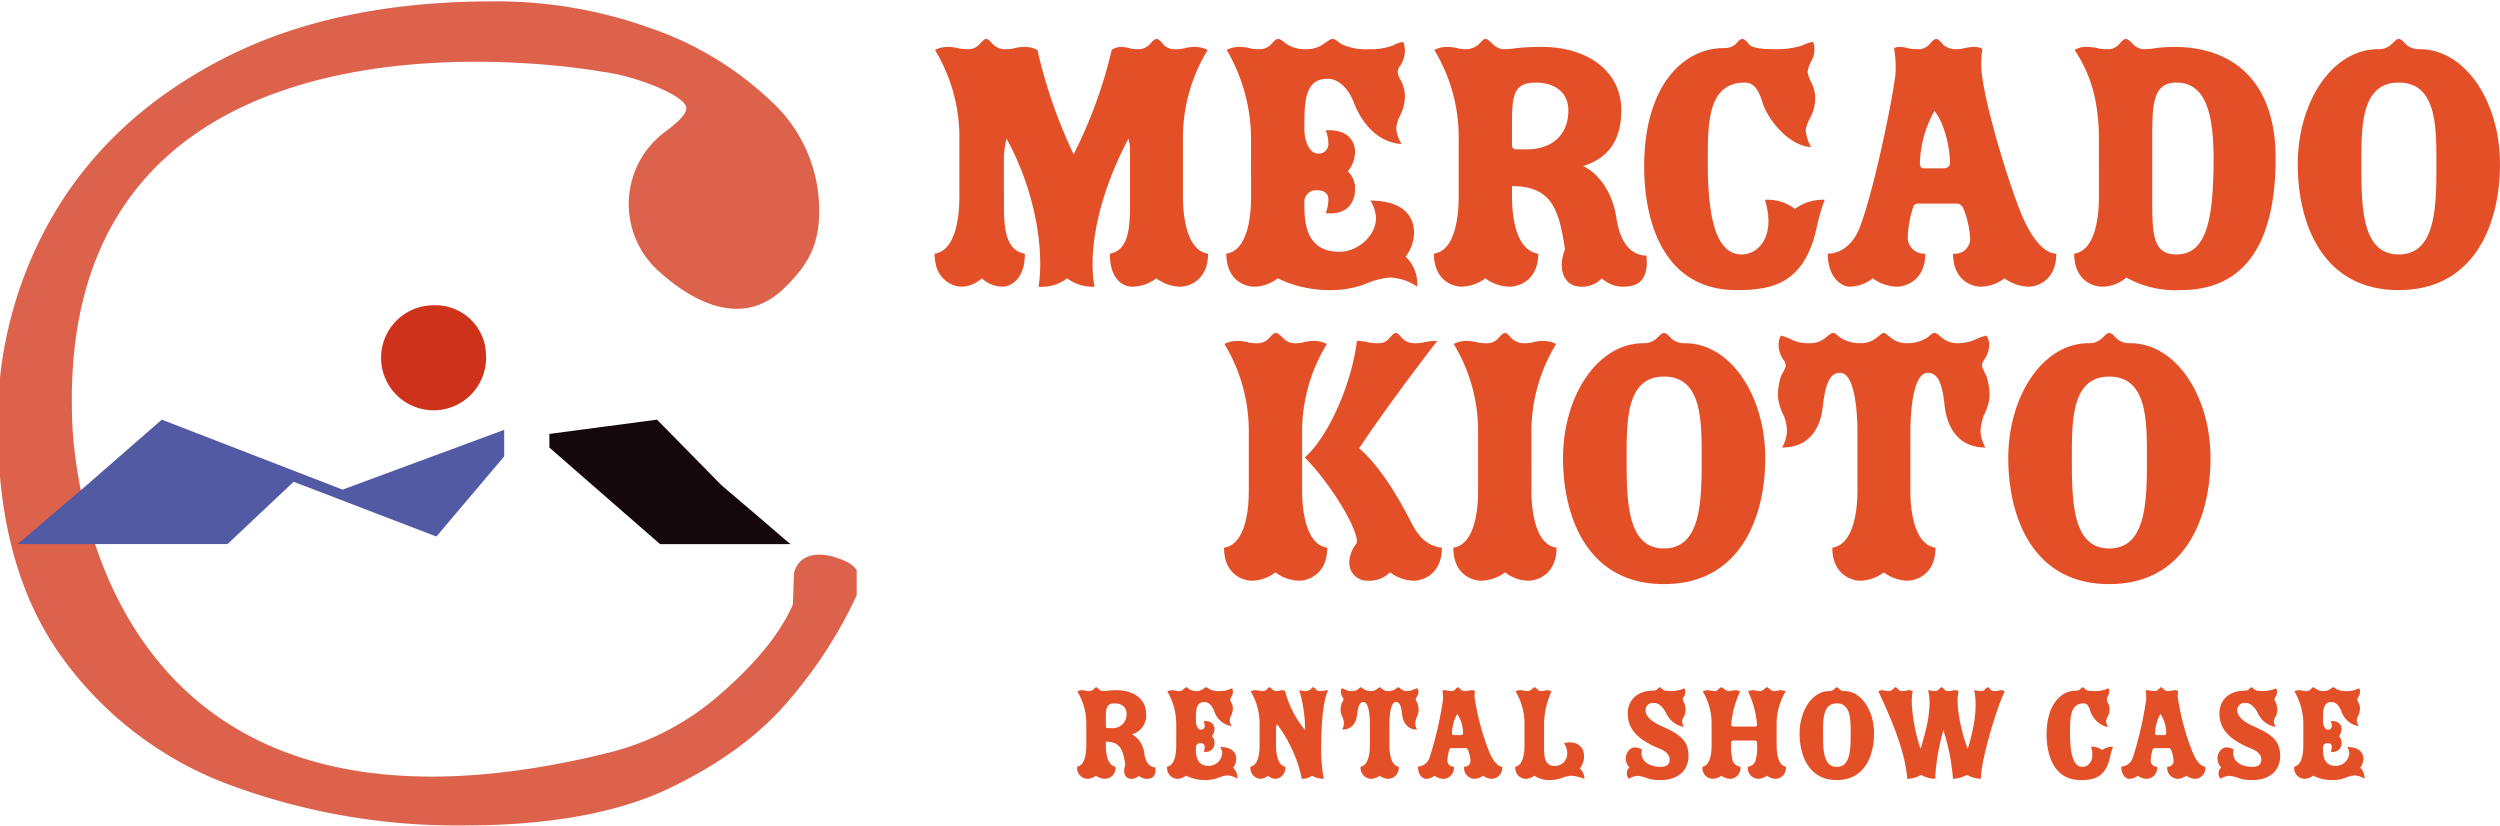 <svg xmlns="http://www.w3.org/2000/svg" xmlns:xlink="http://www.w3.org/1999/xlink" width="321" height="106" viewBox="0 0 321 106"><defs><clipPath id="a"><rect width="110" height="106" transform="translate(0 0)" fill="none"/></clipPath></defs><g transform="translate(-51 -49)"><g transform="translate(50.747 49.158)"><g transform="translate(0.253 -0.158)"><g transform="translate(0 0)" clip-path="url(#a)"><path d="M102.222,73.449c.6-2.478,3.074-2.907,5.734-1.916q3.986,1.278,2.244,4.9a57.729,57.729,0,0,1-8.352,12.986q-5.61,6.816-15.583,11.6t-26.428,4.79a83.993,83.993,0,0,1-29.794-5.11A46.388,46.388,0,0,1,8.228,84.2Q0,72.813,0,54.5A52.369,52.369,0,0,1,7.48,26.825Q14.959,14.48,29.171,7.238T63.577,0A58.37,58.37,0,0,1,84.022,3.513a42.457,42.457,0,0,1,15.457,9.474,18.956,18.956,0,0,1,5.984,13.838c0,3.975-1,6.681-4.612,10.112-6.015,5.719-13.073.4-16.236-2.518a11.566,11.566,0,0,1,1.17-17.752c1.481-1.1,2.623-2.163,2.623-2.962,0-1.56-6.528-4.164-10.758-4.662,0,0-69.614-13.04-68.121,43.86,0,0-.5,60.76,68.891,43.571a33.937,33.937,0,0,0,13.67-6.948c3.745-3.147,8-7.46,10-12.086" transform="translate(-0.282 0.177)" fill="#dc624c"/></g></g><path d="M64.43,242.306,46.1,235.277l-8.486,8H10.652l.532-.43,3.942-3.385,4.386-3.735L29.17,227.3l23.219,8.984,20.75-7.676v3.411" transform="translate(-8.147 -173.575)" fill="#515aa3"/><path d="M300.664,230.884v-1.752l13.82-1.835,8.291,8.434,4.386,3.735,3.942,3.385.531.43H314.873Z" transform="translate(-229.872 -173.575)" fill="#15080c"/><g transform="translate(0.253 -0.158)"><g transform="translate(0 0)" clip-path="url(#a)"><path d="M221.717,171.218A6.742,6.742,0,1,1,215,165a6.482,6.482,0,0,1,6.721,6.214" transform="translate(-159.323 -125.802)" fill="#ce321b"/></g></g></g><path d="M-403-115.109a10.814,10.814,0,0,1,.342-2.679c3.961,7.209,4.793,14.857,4.108,19a5.386,5.386,0,0,0,3.668-1.072,5.476,5.476,0,0,0,3.521,1.072c-.831-4.384.342-11.447,4.353-19a4.982,4.982,0,0,1,.2,1.315v6.771c0,2.825,0,6.235-2.592,6.674,0,3.459,1.858,4.238,2.836,4.238a5.155,5.155,0,0,0,3.13-1.072,5.355,5.355,0,0,0,3.081,1.072c1.076,0,3.57-.779,3.57-4.238-2.934-.438-3.228-5.407-3.228-7.307v-7.307a21.654,21.654,0,0,1,3.179-11.545,3.655,3.655,0,0,0-1.712-.39,5.439,5.439,0,0,0-1.369.195,5.188,5.188,0,0,1-1.272.1,1.961,1.961,0,0,1-1.32-.585c-.293-.341-.587-.731-.88-.731-.342,0-.685.487-.929.731a2.07,2.07,0,0,1-1.32.585,4.4,4.4,0,0,1-1.125-.1,5.363,5.363,0,0,0-1.174-.195,2.146,2.146,0,0,0-1.223.39,59.762,59.762,0,0,1-4.891,13.4,64.438,64.438,0,0,1-4.646-13.4,3.655,3.655,0,0,0-1.712-.39,5.439,5.439,0,0,0-1.369.195,4.781,4.781,0,0,1-1.174.1,2.337,2.337,0,0,1-1.418-.585c-.245-.244-.587-.731-.88-.731-.342,0-.685.487-.929.731a1.934,1.934,0,0,1-1.223.585,6.483,6.483,0,0,1-1.369-.1,5.794,5.794,0,0,0-1.369-.195,3.655,3.655,0,0,0-1.712.39,21.6,21.6,0,0,1,3.13,11.545v7.307c0,1.9-.245,6.868-3.179,7.307,0,3.459,2.445,4.238,3.472,4.238a3.991,3.991,0,0,0,2.592-1.072,3.991,3.991,0,0,0,2.592,1.072c.978,0,2.934-.779,2.934-4.238-2.69-.438-2.69-3.848-2.69-6.674Zm31.739,4.774c0,1.9-.244,6.868-3.179,7.307,0,3.459,2.445,4.238,3.57,4.238a5.091,5.091,0,0,0,3.032-1.072,15.18,15.18,0,0,0,6.5,1.51,12.832,12.832,0,0,0,4.744-.779,9.6,9.6,0,0,1,3.179-.828,6.426,6.426,0,0,1,3.472,1.169,4.746,4.746,0,0,0-1.467-3.848,5.384,5.384,0,0,0,1.076-3.02c0-3.361-3.032-4.189-5.624-4.189a4.353,4.353,0,0,1,.734,2.241c0,2.289-2.347,4.335-4.695,4.335-4.5,0-4.5-4.141-4.5-6.235a1.506,1.506,0,0,1,1.712-1.656c.831,0,1.369.438,1.369,1.12a4.546,4.546,0,0,1-.342,1.8c2.983.341,3.766-1.656,3.766-3.02a2.991,2.991,0,0,0-.929-2.338,3.965,3.965,0,0,0,.929-2.533c0-1.169-.782-2.923-3.766-2.728a4.546,4.546,0,0,1,.342,1.8,1.215,1.215,0,0,1-1.369,1.169c-1.076,0-1.712-1.608-1.712-3.215,0-3.312,0-6.381,2.983-6.381,1.418,0,2.69,1.267,3.374,3.069.587,1.559,2.4,5.066,6.113,5.31a5.063,5.063,0,0,1-.685-2.046,4.674,4.674,0,0,1,.538-1.656,5.818,5.818,0,0,0,.587-2.63,4.542,4.542,0,0,0-.538-1.851,2.556,2.556,0,0,1-.391-1.12,1.527,1.527,0,0,1,.342-.779,3.462,3.462,0,0,0,.587-1.851c0-.585-.147-1.169-.293-1.169a4.168,4.168,0,0,0-1.223.438,7.806,7.806,0,0,1-3.032.487,7.361,7.361,0,0,1-3.668-.682c-.489-.39-.783-.633-1.076-.633-.342,0-.734.39-1.272.731a3.846,3.846,0,0,1-2.25.585,4.321,4.321,0,0,1-2.494-.731c-.391-.341-.685-.585-.978-.585-.342,0-.685.487-.929.731a2.046,2.046,0,0,1-1.418.585,4.781,4.781,0,0,1-1.174-.1,5.794,5.794,0,0,0-1.369-.195,3.655,3.655,0,0,0-1.712.39,22.642,22.642,0,0,1,3.13,11.545Zm33.5-1.364c5.135,0,6.064,3.069,6.8,8.135-.929,2.289-.293,4.774,2.1,4.774a3.485,3.485,0,0,0,2.641-1.072,3.92,3.92,0,0,0,2.739,1.072c1.712,0,3.326-.633,2.983-3.994-1.565,0-3.326-1.12-3.863-4.871-.391-2.679-1.858-5.456-4.255-6.625,2.983-.926,4.891-3.069,4.891-7.161,0-5.066-4.4-8.135-10.172-8.135a29.7,29.7,0,0,0-3.179.146,14.069,14.069,0,0,1-1.761.146,2.114,2.114,0,0,1-1.369-.633c-.342-.292-.636-.682-.929-.682-.342,0-.587.39-.929.731a2.767,2.767,0,0,1-1.418.585,4.781,4.781,0,0,1-1.174-.1,5.794,5.794,0,0,0-1.369-.195,3.655,3.655,0,0,0-1.712.39,21.6,21.6,0,0,1,3.13,11.545v7.307c0,1.9-.245,6.868-3.179,7.307,0,3.459,2.445,4.238,3.57,4.238a5.33,5.33,0,0,0,3.032-1.072,5.384,5.384,0,0,0,3.13,1.072c1.125,0,3.668-.779,3.668-4.238-3.081-.438-3.374-5.407-3.374-7.307Zm.538-4.725a.5.5,0,0,1-.538-.487V-119.1c0-3.946,0-5.894,3.032-5.894,2.494,0,4.206,1.267,4.206,3.6,0,2.923-1.907,4.969-5.331,4.969Zm33.109-12.86c-1.761,0-2.788-.195-3.179-.585-.2-.244-.538-.731-.88-.731s-.685.487-.929.731a2.237,2.237,0,0,1-1.418.438c-5.331,0-10.27,4.92-10.27,15.2,0,7.112,2.494,15.88,11.884,15.88,4.646,0,8.705-.877,10.27-8.038a24.251,24.251,0,0,1,1.027-3.556,5.933,5.933,0,0,0-3.815,1.169,5.8,5.8,0,0,0-3.863-1.169c1.418,4.53-.734,7.015-2.983,7.015-3.326,0-4.353-4.774-4.353-11.886,0-5.066,0-10.181,4.793-10.181.978,0,1.663.682,2.25,2.582.685,2.289,3.521,5.6,6.211,5.7a5.848,5.848,0,0,1-.685-2.143,4.029,4.029,0,0,1,.538-1.51,5.761,5.761,0,0,0,.685-2.289,4.5,4.5,0,0,0-.538-2.436,4.289,4.289,0,0,1-.44-1.267,4.407,4.407,0,0,1,.489-1.413,2.9,2.9,0,0,0,.391-1.461c0-.487-.049-.974-.293-.974a4.168,4.168,0,0,0-1.223.438A11.131,11.131,0,0,1-304.113-129.285Zm23.523,19.826c.342,0,.538.244.734.487a12.041,12.041,0,0,1,.929,4.043,1.962,1.962,0,0,1-2.2,1.9c0,3.459,2.445,4.238,3.57,4.238a5.208,5.208,0,0,0,3.032-1.072,5.479,5.479,0,0,0,3.081,1.072c1.125,0,3.57-.779,3.57-4.238-1.272,0-2.934-1.413-4.45-5.017-1.614-3.848-5.184-15.393-5.184-19.241a15.476,15.476,0,0,1,.147-2.046,2.13,2.13,0,0,0-1.027-.244,6.638,6.638,0,0,0-1.418.195,4.4,4.4,0,0,1-1.125.1,2.479,2.479,0,0,1-1.467-.585c-.2-.244-.587-.731-.88-.731-.342,0-.685.487-.929.731a1.823,1.823,0,0,1-1.223.585,6.716,6.716,0,0,1-1.369-.1,4.543,4.543,0,0,0-1.125-.195,2.035,2.035,0,0,0-.783.146,14.019,14.019,0,0,1,.2,3.069c0,1.461-2.543,14.516-4.548,19.826-.929,2.533-2.69,3.507-4.157,3.507,0,3.215,1.907,4.238,2.788,4.238a4.947,4.947,0,0,0,2.983-1.072,5.479,5.479,0,0,0,3.081,1.072c1.125,0,3.668-.779,3.668-4.238a2.1,2.1,0,0,1-2.25-1.9,13.382,13.382,0,0,1,.685-4.043.607.607,0,0,1,.587-.487Zm-4.255-4.53c-.293,0-.538-.1-.538-.682a14.486,14.486,0,0,1,1.858-6.674c1.272,1.461,2.005,4.725,2.005,6.674,0,.585-.538.682-.929.682Zm22.447,3.653c0,1.9-.245,6.868-3.179,7.307,0,3.459,2.445,4.238,3.57,4.238a4.9,4.9,0,0,0,3.13-1.169,13,13,0,0,0,6.993,1.608c8.852,0,12.177-6.917,12.177-17,0-8.817-4.548-14.224-13.058-14.224a19.423,19.423,0,0,0-2.3.146,9.84,9.84,0,0,1-1.565.146,1.993,1.993,0,0,1-1.369-.633c-.342-.292-.636-.682-.929-.682-.342,0-.685.487-.929.731a1.857,1.857,0,0,1-1.272.585,6.033,6.033,0,0,1-1.32-.1,6.294,6.294,0,0,0-1.467-.195,2.941,2.941,0,0,0-1.614.39c2.347,3.459,3.13,7.209,3.13,11.545Zm6.847-7.307c0-4.335,0-7.356,3.081-7.356,3.57,0,4.793,3.507,4.793,9.743,0,8.379-1.076,12.324-4.793,12.324-3.081,0-3.081-2.728-3.081-7.4Zm31.642,19.29c9.928,0,13.009-8.768,13.009-16.173,0-7.94-4.4-14.76-10.319-14.76a2.412,2.412,0,0,1-1.761-.633c-.293-.292-.587-.682-.929-.682-.293,0-.587.39-.978.731a2.353,2.353,0,0,1-1.663.585c-5.918,0-10.319,6.82-10.319,14.76C-236.869-107.121-233.837-98.352-223.909-98.352Zm0-4.579c-4.793,0-4.793-6.235-4.793-11.788,0-4.725,0-10.278,4.793-10.278,4.842,0,4.842,5.553,4.842,10.278C-219.067-109.166-219.067-102.931-223.909-102.931Zm-140.8,23.041a21.653,21.653,0,0,1,3.179-11.545,3.656,3.656,0,0,0-1.712-.39,5.439,5.439,0,0,0-1.369.195,4.98,4.98,0,0,1-1.223.1,2.007,2.007,0,0,1-1.369-.731c-.293-.244-.587-.585-.88-.585-.342,0-.685.487-.929.731a2.059,2.059,0,0,1-1.272.585,5.815,5.815,0,0,1-1.32-.1,5.793,5.793,0,0,0-1.369-.195,3.655,3.655,0,0,0-1.712.39,21.6,21.6,0,0,1,3.13,11.545v7.307c0,1.9-.245,6.868-3.179,7.307,0,3.459,2.445,4.238,3.57,4.238a5.091,5.091,0,0,0,3.032-1.072,5.208,5.208,0,0,0,3.032,1.072c1.125,0,3.619-.779,3.619-4.238-2.934-.438-3.228-5.407-3.228-7.307Zm.342,3.02c4.059,4.189,7.287,10.23,6.6,11.106a3.976,3.976,0,0,0-.88,2.533,2.285,2.285,0,0,0,2.347,2.192,3.834,3.834,0,0,0,2.885-1.072,5.208,5.208,0,0,0,3.032,1.072c1.125,0,3.619-.779,3.619-4.238-2.543-.292-3.472-2.338-4.353-4.043-1.174-2.241-3.472-6.284-6.26-8.72,2.2-3.361,6.5-9.255,10.026-13.786a6.969,6.969,0,0,0-1.761.195,6.256,6.256,0,0,1-1.32.1,2.164,2.164,0,0,1-1.369-.585c-.293-.292-.587-.731-.88-.731s-.636.487-.88.731a1.725,1.725,0,0,1-1.271.585,6.257,6.257,0,0,1-1.32-.1,6.041,6.041,0,0,0-1.516-.195C-358.349-86.272-361.381-79.452-364.364-76.87Zm29.1-3.02a21.654,21.654,0,0,1,3.179-11.545,3.655,3.655,0,0,0-1.712-.39,5.439,5.439,0,0,0-1.369.195,4.78,4.78,0,0,1-1.174.1,2.337,2.337,0,0,1-1.418-.585c-.245-.244-.587-.731-.88-.731-.342,0-.587.39-.929.731a1.933,1.933,0,0,1-1.223.585,6.256,6.256,0,0,1-1.369-.1,5.794,5.794,0,0,0-1.369-.195,3.655,3.655,0,0,0-1.712.39,21.6,21.6,0,0,1,3.13,11.545v7.307c0,1.9-.244,6.868-3.179,7.307,0,3.459,2.445,4.238,3.57,4.238a5.355,5.355,0,0,0,3.081-1.072,4.947,4.947,0,0,0,2.983,1.072c1.125,0,3.619-.779,3.619-4.238-2.934-.438-3.228-5.407-3.228-7.307Zm17.019,19.29c9.928,0,13.009-8.768,13.009-16.173,0-7.94-4.4-14.76-10.319-14.76a2.412,2.412,0,0,1-1.761-.633c-.293-.292-.587-.682-.929-.682-.293,0-.587.39-.978.731a2.353,2.353,0,0,1-1.663.585c-5.918,0-10.319,6.82-10.319,14.76C-331.207-69.368-328.174-60.6-318.247-60.6Zm0-4.579c-4.793,0-4.793-6.235-4.793-11.788,0-4.725,0-10.278,4.793-10.278,4.842,0,4.842,5.553,4.842,10.278C-313.405-71.414-313.405-65.179-318.247-65.179Zm31.642-14.711c0-1.023,0-7.843,2.25-7.843,1.516,0,1.907,2,2.152,4.287.391,3.264,2.152,5.31,5.233,5.31a4.927,4.927,0,0,1-.636-2.046,7.589,7.589,0,0,1,.391-2,6.685,6.685,0,0,0,.783-2.582,7.973,7.973,0,0,0-.44-2.63,6.2,6.2,0,0,1-.538-1.218,1.426,1.426,0,0,1,.293-.828,3.509,3.509,0,0,0,.636-1.851,2.263,2.263,0,0,0-.342-1.218,6.362,6.362,0,0,0-1.516.536,5.5,5.5,0,0,1-2.2.438,3.091,3.091,0,0,1-2.054-.731c-.44-.39-.685-.585-.929-.585s-.44.195-.831.536a4.546,4.546,0,0,1-2.641.779,3.113,3.113,0,0,1-1.956-.585c-.44-.292-.831-.731-1.076-.731s-.636.438-1.076.731a3.113,3.113,0,0,1-1.956.585,4.654,4.654,0,0,1-2.641-.779c-.391-.341-.587-.536-.831-.536-.2,0-.489.195-.929.585a3,3,0,0,1-2.054.731,4.945,4.945,0,0,1-2.2-.39,7.813,7.813,0,0,0-1.516-.585,2.321,2.321,0,0,0-.293,1.218,3.461,3.461,0,0,0,.587,1.851,1.509,1.509,0,0,1,.342.828,6.745,6.745,0,0,1-.587,1.218,7.972,7.972,0,0,0-.44,2.63,6.685,6.685,0,0,0,.782,2.582,6.023,6.023,0,0,1,.391,2,4.927,4.927,0,0,1-.636,2.046c3.179,0,4.891-2.046,5.233-5.31.293-2.289.685-4.287,2.2-4.287,2.25,0,2.25,6.82,2.25,7.843v7.307c0,1.9-.293,6.868-3.228,7.307,0,3.459,2.494,4.238,3.57,4.238a5.091,5.091,0,0,0,3.032-1.072A5.33,5.33,0,0,0-287-61.038c1.125,0,3.619-.779,3.619-4.238-2.934-.438-3.228-5.407-3.228-7.307Zm25.528,19.29c9.928,0,13.009-8.768,13.009-16.173,0-7.94-4.4-14.76-10.319-14.76a2.412,2.412,0,0,1-1.761-.633c-.293-.292-.587-.682-.929-.682-.293,0-.587.39-.978.731a2.353,2.353,0,0,1-1.663.585c-5.918,0-10.319,6.82-10.319,14.76C-274.037-69.368-271-60.6-261.077-60.6Zm0-4.579c-4.793,0-4.793-6.235-4.793-11.788,0-4.725,0-10.278,4.793-10.278,4.842,0,4.842,5.553,4.842,10.278C-256.235-71.414-256.235-65.179-261.077-65.179Z" transform="translate(582.9 184.6)" fill="#e35028"/><path d="M-79.011-4.77c1.89,0,2.232,1.134,2.5,3.006C-76.851-.918-76.617,0-75.735,0a1.28,1.28,0,0,0,.972-.4,1.44,1.44,0,0,0,1.008.4c.63,0,1.224-.234,1.1-1.476-.576,0-1.224-.414-1.422-1.8a3.224,3.224,0,0,0-1.566-2.448,2.462,2.462,0,0,0,1.8-2.646c0-1.872-1.62-3.006-3.744-3.006a10.886,10.886,0,0,0-1.17.054,5.158,5.158,0,0,1-.648.054.777.777,0,0,1-.5-.234c-.126-.108-.234-.252-.342-.252-.126,0-.216.144-.342.27a1.016,1.016,0,0,1-.522.216,1.753,1.753,0,0,1-.432-.036,2.125,2.125,0,0,0-.5-.072,1.341,1.341,0,0,0-.63.144,8.007,8.007,0,0,1,1.152,4.266v2.7c0,.7-.09,2.538-1.17,2.7A1.379,1.379,0,0,0-81.387,0a1.957,1.957,0,0,0,1.116-.4,1.977,1.977,0,0,0,1.152.4,1.4,1.4,0,0,0,1.35-1.566c-1.134-.162-1.242-2-1.242-2.7Zm.2-1.746a.185.185,0,0,1-.2-.18v-.81c0-1.458,0-2.178,1.116-2.178.918,0,1.548.468,1.548,1.332a1.766,1.766,0,0,1-1.962,1.836Zm8.838,2.25c0,.7-.09,2.538-1.17,2.7A1.379,1.379,0,0,0-69.831,0a1.869,1.869,0,0,0,1.116-.4,5.57,5.57,0,0,0,2.394.558,4.706,4.706,0,0,0,1.746-.288,3.52,3.52,0,0,1,1.17-.306A2.359,2.359,0,0,1-62.127,0a1.757,1.757,0,0,0-.54-1.422,1.994,1.994,0,0,0,.4-1.116c0-1.242-1.116-1.548-2.07-1.548a1.613,1.613,0,0,1,.27.828,1.758,1.758,0,0,1-1.728,1.6c-1.656,0-1.656-1.53-1.656-2.3a.555.555,0,0,1,.63-.612c.306,0,.5.162.5.414a1.686,1.686,0,0,1-.126.666,1.1,1.1,0,0,0,1.386-1.116,1.107,1.107,0,0,0-.342-.864,1.468,1.468,0,0,0,.342-.936c0-.432-.288-1.08-1.386-1.008a1.686,1.686,0,0,1,.126.666.448.448,0,0,1-.5.432c-.4,0-.63-.594-.63-1.188,0-1.224,0-2.358,1.1-2.358.522,0,.99.468,1.242,1.134a2.812,2.812,0,0,0,2.25,1.962,1.876,1.876,0,0,1-.252-.756,1.732,1.732,0,0,1,.2-.612,2.156,2.156,0,0,0,.216-.972,1.684,1.684,0,0,0-.2-.684.947.947,0,0,1-.144-.414.565.565,0,0,1,.126-.288,1.283,1.283,0,0,0,.216-.684c0-.216-.054-.432-.108-.432a1.53,1.53,0,0,0-.45.162,2.863,2.863,0,0,1-1.116.18,2.7,2.7,0,0,1-1.35-.252c-.18-.144-.288-.234-.4-.234-.126,0-.27.144-.468.27a1.411,1.411,0,0,1-.828.216,1.586,1.586,0,0,1-.918-.27c-.144-.126-.252-.216-.36-.216-.126,0-.252.18-.342.27a.752.752,0,0,1-.522.216,1.753,1.753,0,0,1-.432-.036,2.125,2.125,0,0,0-.5-.072,1.341,1.341,0,0,0-.63.144,8.392,8.392,0,0,1,1.152,4.266Zm12.816-2.16a1.356,1.356,0,0,1,.126-.594A17.717,17.717,0,0,1-53.847,0a2.27,2.27,0,0,0,1.314-.4,3.053,3.053,0,0,0,1.512.4,19.562,19.562,0,0,1-.342-3.348c0-1.692.018-6.318.9-8.028a2.631,2.631,0,0,0-.63.072,1.753,1.753,0,0,1-.432.036.776.776,0,0,1-.522-.216c-.09-.09-.216-.27-.342-.27s-.252.18-.342.27a.969.969,0,0,1-.63.216,3.232,3.232,0,0,1-.4-.036c-.126-.018-.27-.054-.414-.072a17.332,17.332,0,0,1,.738,5.094,12.675,12.675,0,0,1-2.556-4.986.7.7,0,0,0-.36-.108,1.82,1.82,0,0,0-.414.072,1.477,1.477,0,0,1-.4.036.853.853,0,0,1-.486-.216c-.09-.09-.216-.27-.342-.27s-.252.144-.342.27a.711.711,0,0,1-.432.216,2.548,2.548,0,0,1-.522-.036,2.125,2.125,0,0,0-.5-.072,1.341,1.341,0,0,0-.63.144,8.007,8.007,0,0,1,1.152,4.266v2.7c0,.7-.09,2.538-1.17,2.7A1.377,1.377,0,0,0-59.157,0,1.466,1.466,0,0,0-58.2-.4a1.466,1.466,0,0,0,.954.4,1.386,1.386,0,0,0,1.278-1.566c-1.08-.162-1.188-2-1.188-2.7Zm14.562-.54c0-.378,0-2.9.828-2.9.558,0,.7.738.792,1.584.144,1.206.792,1.962,1.926,1.962a1.826,1.826,0,0,1-.234-.756,2.814,2.814,0,0,1,.144-.738,2.477,2.477,0,0,0,.288-.954,2.957,2.957,0,0,0-.162-.972,2.3,2.3,0,0,1-.2-.45.528.528,0,0,1,.108-.306,1.3,1.3,0,0,0,.234-.684.839.839,0,0,0-.126-.45,2.335,2.335,0,0,0-.558.2,2.016,2.016,0,0,1-.81.162,1.135,1.135,0,0,1-.756-.27c-.162-.144-.252-.216-.342-.216s-.162.072-.306.2a1.668,1.668,0,0,1-.972.288,1.143,1.143,0,0,1-.72-.216c-.162-.108-.306-.27-.4-.27s-.234.162-.4.27a1.143,1.143,0,0,1-.72.216,1.708,1.708,0,0,1-.972-.288c-.144-.126-.216-.2-.306-.2-.072,0-.18.072-.342.216a1.1,1.1,0,0,1-.756.27,1.814,1.814,0,0,1-.81-.144,2.868,2.868,0,0,0-.558-.216.86.86,0,0,0-.108.45,1.283,1.283,0,0,0,.216.684.559.559,0,0,1,.126.306,2.5,2.5,0,0,1-.216.45,2.957,2.957,0,0,0-.162.972,2.477,2.477,0,0,0,.288.954,2.233,2.233,0,0,1,.144.738,1.826,1.826,0,0,1-.234.756c1.17,0,1.8-.756,1.926-1.962.108-.846.252-1.584.81-1.584.828,0,.828,2.52.828,2.9v2.7c0,.7-.108,2.538-1.188,2.7A1.389,1.389,0,0,0-44.973,0a1.869,1.869,0,0,0,1.116-.4,1.957,1.957,0,0,0,1.116.4,1.39,1.39,0,0,0,1.332-1.566c-1.08-.162-1.188-2-1.188-2.7Zm9.792,3.024c.126,0,.2.09.27.18a4.464,4.464,0,0,1,.342,1.494.723.723,0,0,1-.81.7A1.379,1.379,0,0,0-31.689,0a1.912,1.912,0,0,0,1.116-.4,2.012,2.012,0,0,0,1.134.4,1.379,1.379,0,0,0,1.314-1.566c-.468,0-1.08-.522-1.638-1.854a31.587,31.587,0,0,1-1.908-7.11,5.74,5.74,0,0,1,.054-.756.782.782,0,0,0-.378-.09,2.434,2.434,0,0,0-.522.072,1.612,1.612,0,0,1-.414.036.911.911,0,0,1-.54-.216c-.072-.09-.216-.27-.324-.27-.126,0-.252.18-.342.27a.67.67,0,0,1-.45.216,2.462,2.462,0,0,1-.5-.036,1.666,1.666,0,0,0-.414-.072.746.746,0,0,0-.288.054,5.2,5.2,0,0,1,.072,1.134A45.706,45.706,0,0,1-37.4-2.862a1.712,1.712,0,0,1-1.53,1.3c0,1.188.7,1.566,1.026,1.566a1.817,1.817,0,0,0,1.1-.4,2.012,2.012,0,0,0,1.134.4,1.4,1.4,0,0,0,1.35-1.566.773.773,0,0,1-.828-.7,4.962,4.962,0,0,1,.252-1.494.224.224,0,0,1,.216-.18Zm-1.566-1.674c-.108,0-.2-.036-.2-.252a5.369,5.369,0,0,1,.684-2.466,4.511,4.511,0,0,1,.738,2.466c0,.216-.2.252-.342.252Zm11.628-1.35a10.406,10.406,0,0,1,.954-4.266,1.105,1.105,0,0,0-.54-.144,1.531,1.531,0,0,0-.4.072,1.612,1.612,0,0,1-.414.036.783.783,0,0,1-.5-.27c-.126-.108-.234-.216-.342-.216-.126,0-.252.18-.342.27a.906.906,0,0,1-.522.216,1.753,1.753,0,0,1-.432-.036,2.125,2.125,0,0,0-.5-.072,1.341,1.341,0,0,0-.63.144,8.007,8.007,0,0,1,1.152,4.266v2.7c0,.7-.09,2.538-1.17,2.7A1.379,1.379,0,0,0-25.119,0a1.966,1.966,0,0,0,1.134-.4,3.313,3.313,0,0,0,2.016.558,4.793,4.793,0,0,0,1.4-.216A3.9,3.9,0,0,1-19.179-.4a7.116,7.116,0,0,1,1.62.4,1.793,1.793,0,0,0-.594-1.332,2.475,2.475,0,0,0,.54-1.6c0-1.422-1.278-2.016-2.574-1.638a2.168,2.168,0,0,1,.414,1.224,1.574,1.574,0,0,1-1.6,1.692c-1.368,0-1.368-1.3-1.368-2.61ZM-7.749.162C-5.661.162-4.2-.972-4.2-2.952c0-1.962-1.1-2.772-3.438-3.8-1.314-.594-2.07-1.278-2.07-2.016a.924.924,0,0,1,1.044-.972c.612,0,1.134.4,1.6,1.332a3.1,3.1,0,0,0,2.3,1.746,1.392,1.392,0,0,1-.252-.72.835.835,0,0,1,.144-.45,2.056,2.056,0,0,0,.306-.936,2.531,2.531,0,0,0-.18-.972,4.347,4.347,0,0,1-.2-.45.559.559,0,0,1,.126-.306,1.283,1.283,0,0,0,.216-.684.564.564,0,0,0-.144-.432,4.256,4.256,0,0,1-1.566.342c-.666,0-.99-.036-1.206-.216-.144-.126-.252-.27-.36-.27-.126,0-.252.18-.342.27a.787.787,0,0,1-.522.162C-10.7-11.322-12-10.152-12-8.388c0,2.052,1.368,3.4,4.014,4.482.738.288,1.368.72,1.368,1.458,0,.666-.5.918-1.17.918-1.494,0-2.754-.828-2.376-2.232a1.849,1.849,0,0,0-.954-.27c-.612,0-1.134.738-1.134,1.386a1.669,1.669,0,0,0,.468,1.188A1.029,1.029,0,0,0-11.853,0a2.173,2.173,0,0,1,1.134-.378,4.238,4.238,0,0,1,1.08.252A5.172,5.172,0,0,0-7.749.162ZM4.311-4.914a.267.267,0,0,1,.288.252A6.812,6.812,0,0,1,4.4-2.3a1.156,1.156,0,0,1-.972.738A1.379,1.379,0,0,0,4.743,0,2.012,2.012,0,0,0,5.877-.4a1.817,1.817,0,0,0,1.1.4A1.39,1.39,0,0,0,8.307-1.566c-1.08-.162-1.188-2-1.188-2.7v-2.7a8.025,8.025,0,0,1,1.17-4.266,1.364,1.364,0,0,0-.648-.144,1.971,1.971,0,0,0-.486.072,1.753,1.753,0,0,1-.432.036.8.8,0,0,1-.486-.252c-.144-.108-.252-.234-.36-.234-.126,0-.234.144-.36.252a.931.931,0,0,1-.5.234A1.612,1.612,0,0,1,4.6-11.3a2.125,2.125,0,0,0-.5-.072,1.364,1.364,0,0,0-.648.144A12.284,12.284,0,0,1,4.6-7a.25.25,0,0,1-.288.288H1.593c-.2,0-.306-.09-.306-.288a12.284,12.284,0,0,1,1.152-4.23,1.341,1.341,0,0,0-.63-.144,2,2,0,0,0-.5.072,1.753,1.753,0,0,1-.432.036,1.17,1.17,0,0,1-.54-.306c-.09-.072-.2-.18-.306-.18a.608.608,0,0,0-.342.216c-.144.126-.306.27-.432.27a2.737,2.737,0,0,1-.5-.036,2.125,2.125,0,0,0-.5-.072,1.341,1.341,0,0,0-.63.144A8.007,8.007,0,0,1-1.233-6.966v2.7c0,.7-.09,2.538-1.17,2.7A1.379,1.379,0,0,0-1.089,0,1.869,1.869,0,0,0,.027-.4,1.912,1.912,0,0,0,1.143,0,1.39,1.39,0,0,0,2.475-1.566a1.157,1.157,0,0,1-.99-.738,7.318,7.318,0,0,1-.2-2.358.285.285,0,0,1,.306-.252ZM14.841.162c3.654,0,4.788-3.24,4.788-5.976,0-2.934-1.62-5.454-3.8-5.454a.886.886,0,0,1-.648-.234c-.108-.108-.216-.252-.342-.252-.108,0-.216.144-.36.27a.864.864,0,0,1-.612.216c-2.178,0-3.8,2.52-3.8,5.454C10.071-3.078,11.187.162,14.841.162Zm0-1.692c-1.764,0-1.764-2.3-1.764-4.356,0-1.746,0-3.8,1.764-3.8,1.782,0,1.782,2.052,1.782,3.8C16.623-3.834,16.623-1.53,14.841-1.53ZM25.6-3.834c-.792-2.286-1.386-5.886-1.008-7.4a.724.724,0,0,0-.468-.144,1.807,1.807,0,0,0-.432.072,2.548,2.548,0,0,1-.522.036.628.628,0,0,1-.432-.216c-.09-.09-.216-.27-.342-.27s-.252.18-.342.27a.858.858,0,0,1-.522.216A1.753,1.753,0,0,1,21.1-11.3a1.971,1.971,0,0,0-.486-.072.659.659,0,0,0-.432.144c1.53,3.24,3.456,7.65,3.708,11.232a3.878,3.878,0,0,0,1.782-.5,4.028,4.028,0,0,0,1.8.5,27.335,27.335,0,0,1,1.062-6.246A27.658,27.658,0,0,1,29.763,0a4.328,4.328,0,0,0,1.8-.5,4.165,4.165,0,0,0,1.782.5c0-2.394,2-9.036,3.06-11.232a.675.675,0,0,0-.45-.144,1.81,1.81,0,0,0-.45.072,2.462,2.462,0,0,1-.522.036.711.711,0,0,1-.432-.216c-.072-.09-.216-.27-.342-.27s-.252.18-.342.27a.625.625,0,0,1-.414.216,2.636,2.636,0,0,1-.54-.036,1.547,1.547,0,0,0-.432-.072c.522,2.3-.144,5.346-.828,7.542-.864-2.3-1.6-5.778-1.17-7.4a.724.724,0,0,0-.468-.144,1.807,1.807,0,0,0-.432.072,2.548,2.548,0,0,1-.522.036.628.628,0,0,1-.432-.216c-.09-.09-.216-.27-.342-.27s-.252.18-.342.27a.628.628,0,0,1-.432.216,2.548,2.548,0,0,1-.522-.036,1.807,1.807,0,0,0-.432-.072C27.171-9.162,26.217-5.886,25.6-3.834Zm22.32-7.434c-.648,0-1.026-.072-1.17-.216-.072-.09-.2-.27-.324-.27s-.252.18-.342.27a.821.821,0,0,1-.522.162c-1.962,0-3.78,1.818-3.78,5.616,0,2.628.918,5.868,4.374,5.868,1.71,0,3.2-.324,3.78-2.97a8.988,8.988,0,0,1,.378-1.314,2.178,2.178,0,0,0-1.4.432,2.128,2.128,0,0,0-1.422-.432c.522,1.674-.27,2.592-1.1,2.592-1.224,0-1.6-1.764-1.6-4.392,0-1.872,0-3.762,1.764-3.762.36,0,.612.252.828.954a3.144,3.144,0,0,0,2.286,2.106,2.167,2.167,0,0,1-.252-.792,1.493,1.493,0,0,1,.2-.558,2.135,2.135,0,0,0,.252-.846,1.666,1.666,0,0,0-.2-.9,1.589,1.589,0,0,1-.162-.468,1.633,1.633,0,0,1,.18-.522,1.074,1.074,0,0,0,.144-.54c0-.18-.018-.36-.108-.36a1.53,1.53,0,0,0-.45.162A4.082,4.082,0,0,1,47.925-11.268Zm9.558,7.326c.126,0,.2.09.27.18a4.464,4.464,0,0,1,.342,1.494.723.723,0,0,1-.81.7A1.379,1.379,0,0,0,58.6,0a1.912,1.912,0,0,0,1.116-.4,2.012,2.012,0,0,0,1.134.4,1.379,1.379,0,0,0,1.314-1.566c-.468,0-1.08-.522-1.638-1.854a31.587,31.587,0,0,1-1.908-7.11,5.74,5.74,0,0,1,.054-.756.782.782,0,0,0-.378-.09,2.434,2.434,0,0,0-.522.072,1.612,1.612,0,0,1-.414.036.911.911,0,0,1-.54-.216c-.072-.09-.216-.27-.324-.27-.126,0-.252.18-.342.27a.67.67,0,0,1-.45.216,2.462,2.462,0,0,1-.5-.036,1.666,1.666,0,0,0-.414-.072.746.746,0,0,0-.288.054,5.2,5.2,0,0,1,.072,1.134,45.706,45.706,0,0,1-1.674,7.326,1.712,1.712,0,0,1-1.53,1.3c0,1.188.7,1.566,1.026,1.566a1.817,1.817,0,0,0,1.1-.4,2.012,2.012,0,0,0,1.134.4,1.4,1.4,0,0,0,1.35-1.566.773.773,0,0,1-.828-.7,4.962,4.962,0,0,1,.252-1.494.224.224,0,0,1,.216-.18ZM55.917-5.616c-.108,0-.2-.036-.2-.252A5.369,5.369,0,0,1,56.4-8.334a4.511,4.511,0,0,1,.738,2.466c0,.216-.2.252-.342.252ZM68.229.162c2.088,0,3.546-1.134,3.546-3.114,0-1.962-1.1-2.772-3.438-3.8-1.314-.594-2.07-1.278-2.07-2.016a.924.924,0,0,1,1.044-.972c.612,0,1.134.4,1.6,1.332a3.1,3.1,0,0,0,2.3,1.746,1.392,1.392,0,0,1-.252-.72.835.835,0,0,1,.144-.45,2.056,2.056,0,0,0,.306-.936,2.531,2.531,0,0,0-.18-.972,4.346,4.346,0,0,1-.2-.45.559.559,0,0,1,.126-.306,1.283,1.283,0,0,0,.216-.684.564.564,0,0,0-.144-.432,4.256,4.256,0,0,1-1.566.342c-.666,0-.99-.036-1.206-.216-.144-.126-.252-.27-.36-.27-.126,0-.252.18-.342.27a.787.787,0,0,1-.522.162c-1.962,0-3.258,1.17-3.258,2.934,0,2.052,1.368,3.4,4.014,4.482.738.288,1.368.72,1.368,1.458,0,.666-.5.918-1.17.918-1.494,0-2.754-.828-2.376-2.232a1.849,1.849,0,0,0-.954-.27c-.612,0-1.134.738-1.134,1.386A1.669,1.669,0,0,0,64.2-1.458,1.029,1.029,0,0,0,64.125,0a2.173,2.173,0,0,1,1.134-.378,4.238,4.238,0,0,1,1.08.252A5.172,5.172,0,0,0,68.229.162Zm6.516-4.428c0,.7-.09,2.538-1.17,2.7A1.379,1.379,0,0,0,74.889,0,1.869,1.869,0,0,0,76-.4,5.57,5.57,0,0,0,78.4.162a4.706,4.706,0,0,0,1.746-.288,3.52,3.52,0,0,1,1.17-.306A2.359,2.359,0,0,1,82.593,0a1.757,1.757,0,0,0-.54-1.422,1.994,1.994,0,0,0,.4-1.116c0-1.242-1.116-1.548-2.07-1.548a1.613,1.613,0,0,1,.27.828,1.758,1.758,0,0,1-1.728,1.6c-1.656,0-1.656-1.53-1.656-2.3a.555.555,0,0,1,.63-.612c.306,0,.5.162.5.414a1.686,1.686,0,0,1-.126.666,1.1,1.1,0,0,0,1.386-1.116,1.107,1.107,0,0,0-.342-.864,1.468,1.468,0,0,0,.342-.936c0-.432-.288-1.08-1.386-1.008a1.686,1.686,0,0,1,.126.666.448.448,0,0,1-.5.432c-.4,0-.63-.594-.63-1.188,0-1.224,0-2.358,1.1-2.358.522,0,.99.468,1.242,1.134a2.812,2.812,0,0,0,2.25,1.962,1.876,1.876,0,0,1-.252-.756,1.732,1.732,0,0,1,.2-.612,2.156,2.156,0,0,0,.216-.972,1.684,1.684,0,0,0-.2-.684.947.947,0,0,1-.144-.414.565.565,0,0,1,.126-.288,1.283,1.283,0,0,0,.216-.684c0-.216-.054-.432-.108-.432a1.53,1.53,0,0,0-.45.162,2.863,2.863,0,0,1-1.116.18,2.7,2.7,0,0,1-1.35-.252c-.18-.144-.288-.234-.4-.234-.126,0-.27.144-.468.27a1.411,1.411,0,0,1-.828.216,1.586,1.586,0,0,1-.918-.27c-.144-.126-.252-.216-.36-.216-.126,0-.252.18-.342.27a.752.752,0,0,1-.522.216,1.753,1.753,0,0,1-.432-.036,2.125,2.125,0,0,0-.5-.072,1.341,1.341,0,0,0-.63.144,8.392,8.392,0,0,1,1.152,4.266Z" transform="translate(272 149)" fill="#e35028"/></g></svg>